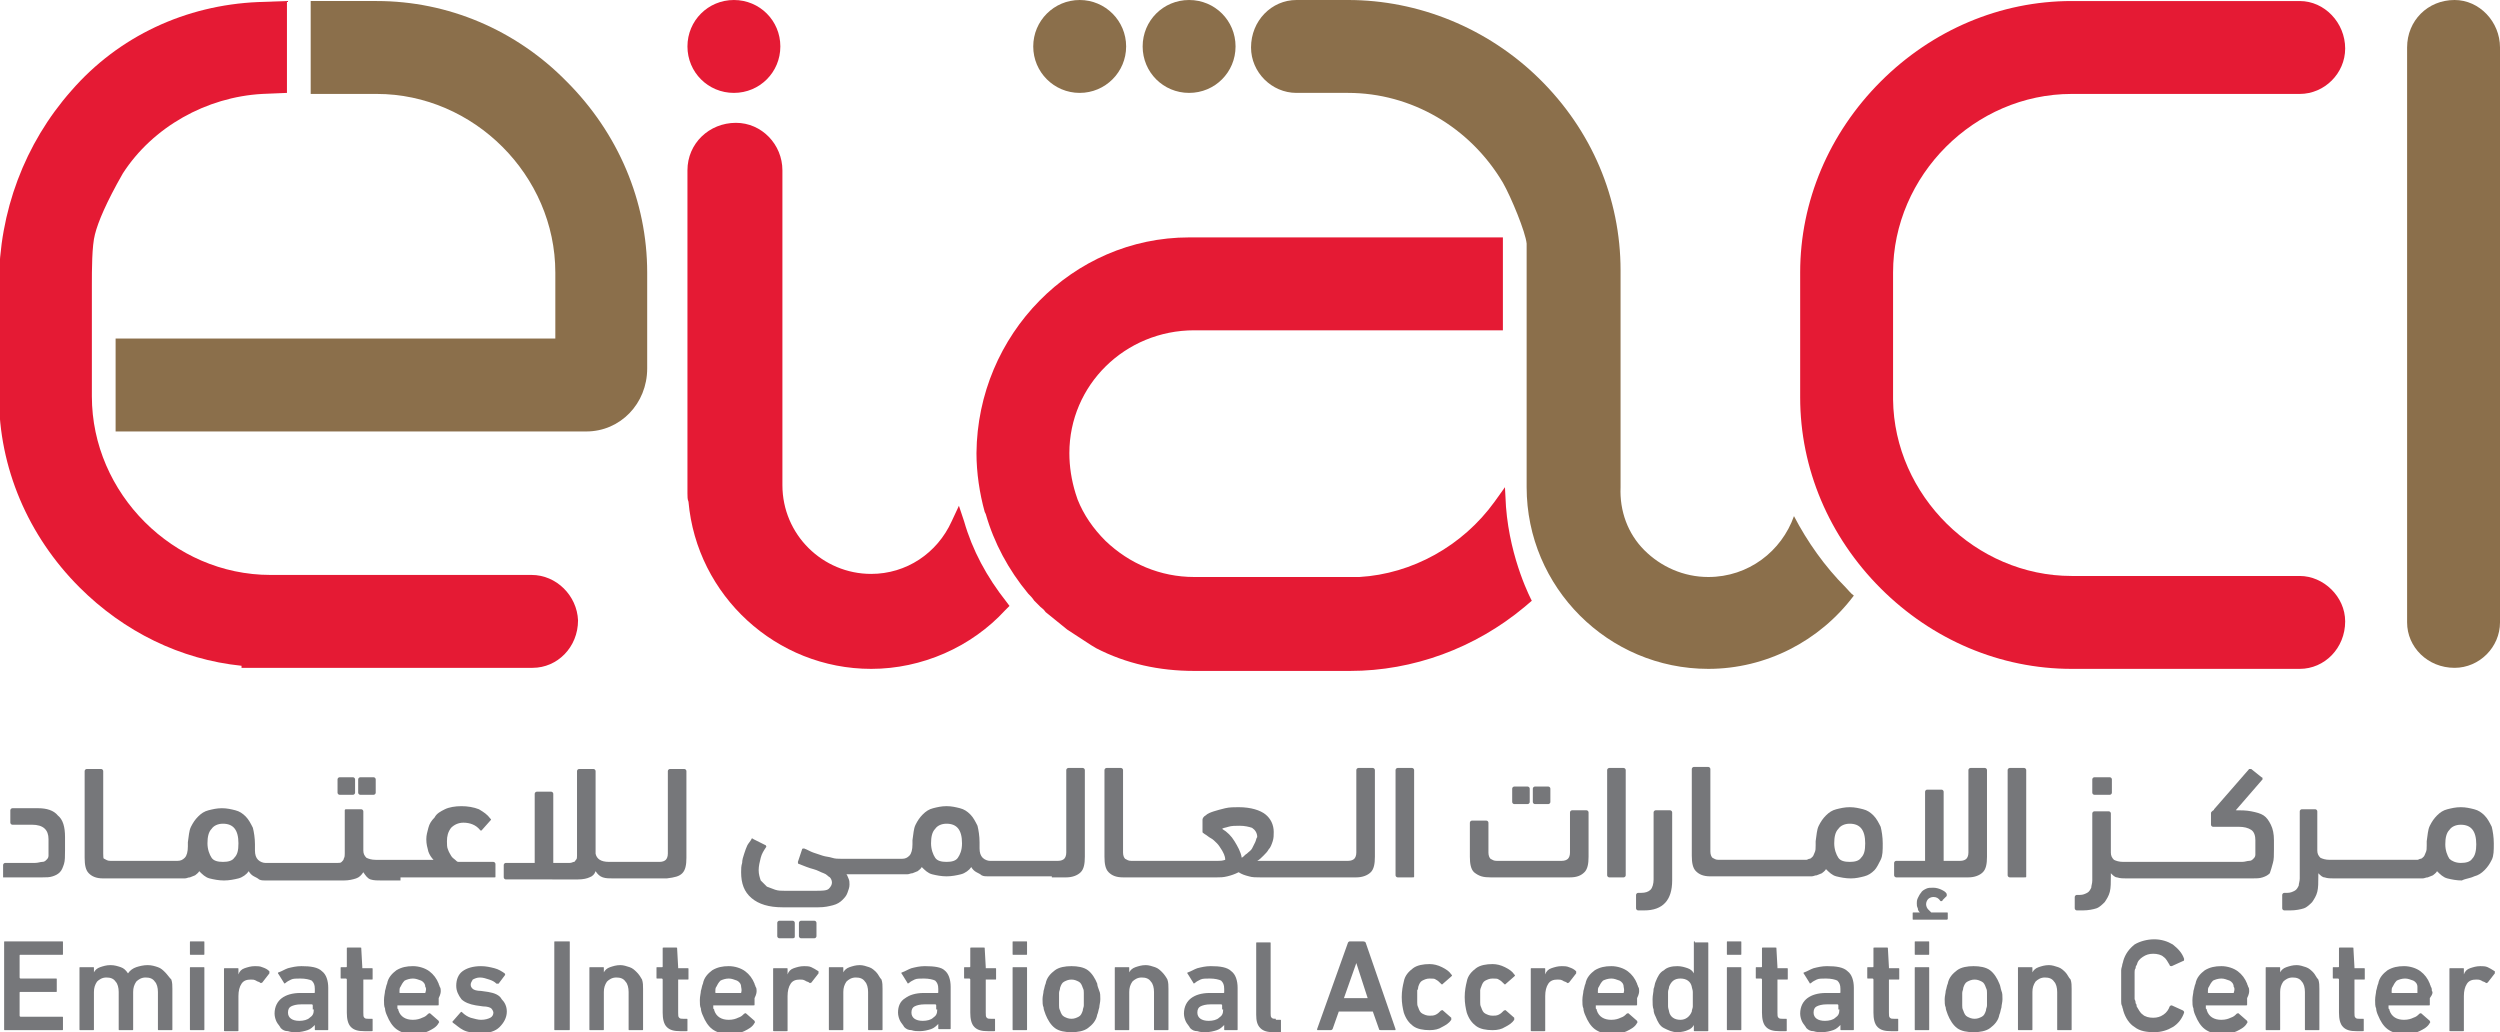 <svg xml:space="preserve" style="enable-background:new 0 0 242.2 100;" viewBox="0 0 242.2 100" y="0px" x="0px" xmlns:xlink="http://www.w3.org/1999/xlink" xmlns="http://www.w3.org/2000/svg" id="Layer_1" version="1.1">
<style type="text/css">
	.st0{fill:#8B6F4B;}
	.st1{fill:#E51A34;}
	.st2{fill:#76777A;}
</style>
<g>
	<g>
		<path d="M115.2,9c-2.5,0-4.5-2-4.5-4.5s2-4.5,4.5-4.5c2.5,0,4.5,2,4.5,4.5S117.7,9,115.2,9z" class="st0"></path>
		<circle r="4.5" cy="4.5" cx="104.6" class="st0"></circle>
		<path d="M237.8,0c-2.6,0-4.6,2-4.6,4.6v55.7c0,2.4,2,4.4,4.6,4.4c2.4,0,4.4-2,4.4-4.4V4.6C242.2,2.1,240.2,0,237.8,0z" class="st0"></path>
		<path d="M173.8,50c-1.2,3.4-4.4,5.9-8.3,5.9c-2.4,0-4.6-1-6.2-2.6c-1.6-1.6-2.4-3.8-2.3-6.1l0-21
			c0-7-2.8-13.6-7.9-18.6c-5-4.9-11.7-7.6-18.5-7.6h-5c-2.4,0-4.4,2-4.4,4.6c0,2.4,2,4.4,4.4,4.4h5c6.1,0,11.8,3.3,15,8.7
			c0.8,1.4,2.2,4.8,2.3,5.9l0,23.6c0,9.7,7.9,17.6,17.6,17.6c5.6,0,10.8-2.7,14.1-7.1c-0.3-0.2-0.5-0.5-0.8-0.8
			C176.8,54.9,175.1,52.5,173.8,50z" class="st0"></path>
		<path d="M36.5,0.1h-6.4v9h6.4c9.4,0,17.3,7.9,17.3,17.3v6.4H11.2v9h45.6c3.3,0,5.9-2.7,5.9-6.1v-9.3
			c0-6.9-2.8-13.5-7.8-18.5C50,2.9,43.4,0.1,36.5,0.1z" class="st0"></path>
	</g>
	<g>
		<path d="M71.1,9c2.5,0,4.5-2,4.5-4.5c0-2.5-2-4.5-4.5-4.5c-2.5,0-4.5,2-4.5,4.5C66.6,7,68.6,9,71.1,9z" class="st1"></path>
		<path d="M222.8,55.8h-22.1c-9.3,0-17.2-7.8-17.3-17.1l0-6.2l0-1c0,0,0,0,0,0l0-5.1c0-9.4,7.9-17.3,17.3-17.3h22.1
			c2.4,0,4.4-2,4.4-4.4c0-2.5-2-4.6-4.4-4.6h-22.1c-6.9,0-13.5,2.8-18.5,7.8c-5,5-7.8,11.6-7.8,18.5l0,4.4c0.2,0,0.4,0,0.6,0
			c-0.2,0-0.4,0-0.6,0l0,7.7c0,6.9,2.8,13.5,7.8,18.5c5,5,11.6,7.8,18.5,7.8h22.1c2.4,0,4.4-2,4.4-4.6
			C227.2,57.8,225.1,55.8,222.8,55.8z" class="st1"></path>
		<path d="M51.5,55.7H26.2c-9.4,0-17.3-7.9-17.3-17.3V27.6c0-1.4,0-3.8,0.3-4.9c0.3-1.2,1.1-3.1,2.7-5.9
			c2.9-4.5,8.1-7.4,13.5-7.7L27.8,9V0.1l-2.8,0.1c-7,0.3-13.5,3.3-18.1,8.6c-4.5,5.1-7,11.7-7,18.7v10.9c0,6.9,2.8,13.5,7.8,18.5
			c4.3,4.3,9.8,7,15.7,7.6v0.2h28.2c2.4,0,4.4-2,4.4-4.6C55.9,57.7,53.9,55.7,51.5,55.7z" class="st1"></path>
		<path d="M93.4,50.5L92.9,49l-0.7,1.5c-1.4,3.1-4.4,5.1-7.8,5.1c-4.7,0-8.6-3.8-8.6-8.6l0-30.5c0-2.5-2-4.6-4.5-4.6
			c-2.6,0-4.7,2-4.7,4.6v31.3c0,0.3,0,0.6,0.1,0.8c0.8,9.1,8.5,16.2,17.7,16.2c4.9,0,9.7-2.1,13-5.7l0.4-0.4l-0.3-0.4
			C95.6,55.9,94.2,53.3,93.4,50.5z" class="st1"></path>
		<path d="M145.8,47.2l-1,1.4c-3.1,4.3-8,7-13.1,7.3c-0.3,0-0.6,0-0.9,0h-15.1c-3.3,0-6.3-1.3-8.6-3.5
			c-1.2-1.2-2.1-2.5-2.7-4l-0.2-0.6c-0.4-1.3-0.6-2.6-0.6-3.9c0-6.6,5.4-11.9,12.1-11.9h29.9v-9h-30.4c-11.3,0-20.5,9.4-20.6,20.9
			c0,1.9,0.3,3.9,0.8,5.7l0.1,0.2c0.8,2.8,2.2,5.4,4.1,7.7c0.2,0.2,0.4,0.4,0.6,0.7c0.2,0.2,0.4,0.4,0.6,0.6
			c0.1,0.1,0.3,0.2,0.5,0.5l2.1,1.7l2.3,1.5l0.5,0.3c2.9,1.5,6.1,2.2,9.5,2.2h15.1c6.1,0,12.1-2.2,16.9-6.2l0.7-0.6
			c0,0-2.1-3.9-2.5-9.1L145.8,47.2z" class="st1"></path>
	</g>
	<g>
		<path d="M3.7,78.3H1.2c-0.1,0-0.2,0.1-0.2,0.2v1.2c0,0.1,0.1,0.2,0.2,0.2h1.9c1.1,0,1.6,0.5,1.6,1.4v1
			c0,0.2,0,0.4,0,0.6c0,0.2-0.1,0.3-0.2,0.4c-0.1,0.1-0.2,0.2-0.4,0.2c-0.2,0-0.4,0.1-0.7,0.1H0.5c-0.1,0-0.2,0.1-0.2,0.2v1.2
			C0.4,85,0.4,85,0.5,85h3.6c0.4,0,0.7,0,1-0.1c0.3-0.1,0.5-0.2,0.7-0.4c0.2-0.2,0.3-0.5,0.4-0.8c0.1-0.3,0.1-0.8,0.1-1.3v-1.3
			c0-1-0.2-1.7-0.7-2.1C5.2,78.5,4.5,78.3,3.7,78.3z" class="st2"></path>
		<path d="M36.2,77c0.1,0,0.2-0.1,0.2-0.2v-1.3c0-0.1-0.1-0.2-0.2-0.2h-1.3c-0.1,0-0.2,0.1-0.2,0.2v1.3
			c0,0.1,0.1,0.2,0.2,0.2H36.2z" class="st2"></path>
		<path d="M34.2,77c0.1,0,0.2-0.1,0.2-0.2v-1.3c0-0.1-0.1-0.2-0.2-0.2h-1.3c-0.1,0-0.2,0.1-0.2,0.2v1.3
			c0,0.1,0.1,0.2,0.2,0.2H34.2z" class="st2"></path>
		<path d="M38.8,85h1.9h7.2C48,85,48,85,48,84.9v-1.2c0-0.1-0.1-0.2-0.2-0.2h-3.4c-0.1,0-0.2-0.1-0.3-0.2
			c-0.1-0.1-0.3-0.2-0.4-0.4c-0.1-0.2-0.2-0.3-0.3-0.6c-0.1-0.2-0.1-0.5-0.1-0.8c0-0.5,0.1-0.9,0.4-1.3c0.3-0.3,0.7-0.5,1.2-0.5
			c0.6,0,1.2,0.2,1.6,0.7c0.1,0.1,0.1,0.1,0.2,0l0.8-0.9c0.1-0.1,0.1-0.1,0-0.2c-0.3-0.4-0.6-0.6-1.1-0.9c-0.5-0.2-1.1-0.3-1.7-0.3
			c-0.6,0-1.2,0.1-1.6,0.3c-0.4,0.2-0.8,0.4-1,0.8c-0.3,0.3-0.5,0.6-0.6,1c-0.1,0.4-0.2,0.7-0.2,1.1c0,0.5,0.1,0.8,0.2,1.2
			c0.1,0.3,0.3,0.6,0.5,0.8h-1.5h-1.9h-1.9c0,0,0,0,0,0c0,0,0,0,0,0h-0.3c-0.4,0-0.7-0.1-0.9-0.2c-0.2-0.2-0.3-0.4-0.3-0.7v-3.8
			c0-0.1-0.1-0.2-0.2-0.2h-1.3c-0.1,0-0.1,0-0.2,0c-0.1,0-0.1,0.1-0.1,0.1V82c0,0.3,0,0.5,0,0.7c0,0.2,0,0.3-0.1,0.5
			c0,0.1-0.1,0.2-0.2,0.3c-0.1,0.1-0.2,0.1-0.4,0.1h-1c0,0,0,0,0,0c0,0,0,0,0,0h-1.9h-1.9h0h-1.8h0h-0.4c-0.2,0-0.5-0.1-0.7-0.3
			c-0.2-0.2-0.3-0.5-0.3-0.9c0-0.1,0-0.2,0-0.3c0-0.1,0-0.2,0-0.3c0-0.6-0.1-1.2-0.2-1.6c-0.2-0.4-0.4-0.8-0.7-1.1
			c-0.3-0.3-0.6-0.5-1-0.6c-0.4-0.1-0.8-0.2-1.3-0.2c-0.5,0-0.9,0.1-1.3,0.2c-0.4,0.1-0.7,0.3-1,0.6c-0.3,0.3-0.5,0.6-0.7,1
			c-0.2,0.4-0.2,0.9-0.3,1.5c0,0.1,0,0.2,0,0.2c0,0.1,0,0.1,0,0.2c0,0.5-0.1,0.9-0.3,1.1c-0.2,0.2-0.4,0.3-0.7,0.3h-0.6H15h-1.9
			h-1.9c0,0,0,0,0,0c0,0,0,0,0,0h-0.5c-0.3,0-0.4-0.1-0.6-0.2C10,83.2,10,83,10,82.7v-8c0-0.1-0.1-0.2-0.2-0.2H8.4
			c-0.1,0-0.2,0.1-0.2,0.2v8.4c0,0.7,0.1,1.2,0.4,1.5c0.3,0.3,0.7,0.5,1.4,0.5h1.2c0,0,0,0,0,0c0,0,0,0,0,0h1.9H15h1.9h0.5
			c0.1,0,0.3,0,0.5,0c0.2,0,0.3-0.1,0.5-0.1c0.2-0.1,0.3-0.1,0.5-0.2c0.1-0.1,0.3-0.2,0.4-0.4c0.3,0.3,0.6,0.6,1,0.7
			c0.4,0.1,0.9,0.2,1.4,0.2c0.5,0,1-0.1,1.4-0.2c0.4-0.1,0.8-0.4,1-0.7c0.1,0.2,0.3,0.4,0.5,0.5c0.2,0.1,0.4,0.2,0.5,0.3
			c0.2,0.1,0.4,0.1,0.6,0.1c0.2,0,0.3,0,0.5,0c0,0,0,0,0,0h1.9h0h1.9h1.9c0,0,0,0,0,0c0,0,0,0,0,0h1.4c0.5,0,0.9-0.1,1.2-0.2
			c0.3-0.1,0.5-0.3,0.7-0.6c0.2,0.3,0.4,0.6,0.7,0.7c0.3,0.1,0.7,0.1,1.1,0.1c0,0,0,0,0,0c0,0,0,0,0,0H38.8z M22.7,83.1
			c-0.2,0.3-0.6,0.4-1.1,0.4c-0.5,0-0.9-0.1-1.1-0.4c-0.2-0.3-0.4-0.8-0.4-1.4c0-0.6,0.1-1.1,0.4-1.4c0.2-0.3,0.6-0.5,1.1-0.5
			c1,0,1.5,0.6,1.5,1.9C23.1,82.4,23,82.8,22.7,83.1z" class="st2"></path>
		<path d="M66.1,84.6c0.3-0.3,0.4-0.8,0.4-1.5v-8.4c0-0.1-0.1-0.2-0.2-0.2h-1.4c-0.1,0-0.2,0.1-0.2,0.2v8
			c0,0.3-0.1,0.5-0.2,0.6c-0.1,0.1-0.3,0.2-0.6,0.2h-0.8h-1.9h-1.9c0,0,0,0,0,0c0,0,0,0,0,0h-0.3c-0.8,0-1.2-0.3-1.3-0.8v-8
			c0-0.1-0.1-0.2-0.2-0.2h-1.4c-0.1,0-0.2,0.1-0.2,0.2v7.5c0,0.3,0,0.5,0,0.7c0,0.2,0,0.3-0.1,0.4c-0.1,0.1-0.1,0.2-0.2,0.2
			c-0.1,0-0.2,0.1-0.4,0.1h-1.6v-6.7c0-0.1-0.1-0.2-0.2-0.2h-1.4c-0.1,0-0.2,0.1-0.2,0.2v6.7h-2.8c-0.1,0-0.2,0.1-0.2,0.2v1.2
			c0,0.1,0.1,0.2,0.2,0.2H56c0.5,0,0.9-0.1,1.1-0.2c0.3-0.1,0.5-0.3,0.6-0.6c0.2,0.3,0.4,0.5,0.7,0.6c0.3,0.1,0.6,0.1,1,0.1
			c0,0,0,0,0,0c0,0,0,0,0,0h1.9h1.9h1.4C65.4,85,65.8,84.9,66.1,84.6z" class="st2"></path>
		<path d="M77,90.7v-1.3c0-0.1-0.1-0.2-0.2-0.2h-1.3c-0.1,0-0.2,0.1-0.2,0.2v1.3c0,0.1,0.1,0.2,0.2,0.2h1.3
			C77,90.9,77,90.8,77,90.7z" class="st2"></path>
		<path d="M79.1,90.7v-1.3c0-0.1-0.1-0.2-0.2-0.2h-1.3c-0.1,0-0.2,0.1-0.2,0.2v1.3c0,0.1,0.1,0.2,0.2,0.2h1.3
			C79,90.9,79.1,90.8,79.1,90.7z" class="st2"></path>
		<path d="M101.9,85h1.4c0.6,0,1.1-0.2,1.4-0.5c0.3-0.3,0.4-0.8,0.4-1.5v-8.4c0-0.1-0.1-0.2-0.2-0.2h-1.4
			c-0.1,0-0.2,0.1-0.2,0.2v8c0,0.3-0.1,0.5-0.2,0.6c-0.1,0.1-0.3,0.2-0.6,0.2h-0.8h0H100h-1.9h-1.8h0h-0.4c-0.2,0-0.5-0.1-0.7-0.3
			c-0.2-0.2-0.3-0.5-0.3-0.9c0-0.1,0-0.2,0-0.3c0-0.1,0-0.2,0-0.3c0-0.6-0.1-1.2-0.2-1.6c-0.2-0.4-0.4-0.8-0.7-1.1
			c-0.3-0.3-0.6-0.5-1-0.6c-0.4-0.1-0.8-0.2-1.3-0.2c-0.5,0-0.9,0.1-1.3,0.2c-0.4,0.1-0.7,0.3-1,0.6c-0.3,0.3-0.5,0.6-0.7,1
			c-0.2,0.4-0.2,0.9-0.3,1.5c0,0.1,0,0.2,0,0.2c0,0.1,0,0.1,0,0.2c0,0.5-0.1,0.9-0.3,1.1c-0.2,0.2-0.4,0.3-0.7,0.3h-0.6h0h-1.9h-1.9
			c0,0,0,0,0,0c0,0,0,0,0,0h-1.5c-0.3,0-0.6,0-0.9-0.1c-0.3-0.1-0.6-0.1-0.9-0.2c-0.3-0.1-0.6-0.2-0.9-0.3c-0.3-0.1-0.6-0.3-0.9-0.4
			c-0.1,0-0.2,0-0.2,0.1l-0.4,1.2c0,0.1,0,0.2,0.1,0.2c0.5,0.2,1,0.4,1.4,0.5c0.4,0.1,0.7,0.3,1,0.4c0.3,0.1,0.4,0.3,0.6,0.4
			c0.1,0.1,0.2,0.3,0.2,0.5c0,0.2-0.1,0.4-0.3,0.6c-0.2,0.2-0.7,0.2-1.3,0.2h-3c-0.3,0-0.6,0-0.9-0.1c-0.3-0.1-0.5-0.2-0.8-0.3
			c-0.2-0.2-0.4-0.4-0.6-0.6c-0.1-0.3-0.2-0.6-0.2-1c0-0.4,0.1-0.8,0.2-1.2c0.1-0.4,0.3-0.7,0.5-1c0.1-0.1,0-0.1,0-0.2l-1.2-0.6
			c-0.1-0.1-0.2-0.1-0.2,0c-0.1,0.2-0.3,0.4-0.4,0.6c-0.1,0.2-0.2,0.5-0.3,0.8c-0.1,0.3-0.2,0.6-0.2,0.9c-0.1,0.3-0.1,0.6-0.1,0.9
			c0,1.1,0.3,1.9,1,2.5c0.7,0.6,1.7,0.9,3,0.9h3.5c0.6,0,1-0.1,1.4-0.2c0.4-0.1,0.7-0.3,0.9-0.5c0.2-0.2,0.4-0.4,0.5-0.7
			c0.1-0.3,0.2-0.5,0.2-0.8c0-0.2,0-0.4-0.1-0.6c-0.1-0.2-0.1-0.3-0.2-0.4h1.1c0,0,0,0,0,0c0,0,0,0,0,0h1.9h1.9h0h0.5
			c0.1,0,0.3,0,0.5,0c0.2,0,0.3-0.1,0.5-0.1c0.2-0.1,0.3-0.1,0.5-0.2c0.1-0.1,0.3-0.2,0.4-0.4c0.3,0.3,0.6,0.6,1,0.7
			c0.4,0.1,0.9,0.2,1.4,0.2c0.5,0,1-0.1,1.4-0.2c0.4-0.1,0.8-0.4,1-0.7c0.1,0.2,0.3,0.4,0.5,0.5c0.2,0.1,0.4,0.2,0.5,0.3
			c0.2,0.1,0.4,0.1,0.6,0.1c0.2,0,0.3,0,0.5,0c0,0,0,0,0,0h1.9h1.9H101.9L101.9,85z M92.8,83.1c-0.2,0.3-0.6,0.4-1.1,0.4
			c-0.5,0-0.9-0.1-1.1-0.4c-0.2-0.3-0.4-0.8-0.4-1.4c0-0.6,0.1-1.1,0.4-1.4c0.2-0.3,0.6-0.5,1.1-0.5c1,0,1.5,0.6,1.5,1.9
			C93.2,82.4,93,82.8,92.8,83.1z" class="st2"></path>
		<path d="M130,85L130,85h1.4c0.6,0,1.1-0.2,1.4-0.5c0.3-0.3,0.4-0.8,0.4-1.5v-8.4c0-0.1-0.1-0.2-0.2-0.2h-1.4
			c-0.1,0-0.2,0.1-0.2,0.2v8c0,0.3-0.1,0.5-0.2,0.6c-0.1,0.1-0.3,0.2-0.6,0.2H130h0h-1.9h-1.9h-1.9h0h-1.9c-0.1,0-0.2,0-0.3,0
			s-0.2,0-0.3,0c0.2-0.1,0.4-0.3,0.6-0.5c0.2-0.2,0.4-0.4,0.5-0.6c0.2-0.2,0.3-0.5,0.4-0.8c0.1-0.3,0.1-0.6,0.1-0.9
			c0-0.7-0.3-1.3-0.8-1.7c-0.5-0.4-1.4-0.7-2.6-0.7c-0.4,0-0.9,0-1.3,0.1c-0.4,0.1-0.8,0.2-1.1,0.3c-0.3,0.1-0.6,0.2-0.8,0.4
			c-0.2,0.1-0.3,0.3-0.3,0.4v1c0,0.1,0,0.2,0,0.2c0,0.1,0.1,0.1,0.2,0.2c0.2,0.1,0.4,0.3,0.6,0.4c0.2,0.1,0.4,0.3,0.6,0.5
			c0.2,0.2,0.3,0.4,0.5,0.7c0.1,0.2,0.3,0.5,0.3,0.9c-0.3,0.1-0.5,0.1-0.7,0.1c-0.2,0-0.4,0-0.6,0h-1.8h-1.9H112h-1.9c0,0,0,0,0,0
			c0,0,0,0,0,0h-0.5c-0.3,0-0.4-0.1-0.6-0.2c-0.1-0.1-0.2-0.3-0.2-0.6v-8c0-0.1-0.1-0.2-0.2-0.2h-1.4c-0.1,0-0.2,0.1-0.2,0.2v8.4
			c0,0.7,0.1,1.2,0.4,1.5c0.3,0.3,0.7,0.5,1.4,0.5h1.2c0,0,0,0,0,0c0,0,0,0,0,0h1.9h1.9h1.9h2.2c0.3,0,0.6,0,1-0.1
			c0.4-0.1,0.7-0.2,1.1-0.4c0.3,0.2,0.6,0.3,1,0.4c0.3,0.1,0.7,0.1,1.1,0.1h2.3h0h1.9h1.9H130z M121.6,81.6
			c-0.1,0.2-0.2,0.4-0.3,0.6c-0.1,0.2-0.3,0.3-0.5,0.5c-0.2,0.1-0.3,0.3-0.5,0.4c-0.1-0.6-0.4-1.1-0.7-1.6c-0.3-0.5-0.7-0.9-1.2-1.2
			c0.1-0.1,0.3-0.1,0.6-0.2c0.3-0.1,0.7-0.1,1.1-0.1c0.5,0,0.9,0.1,1.2,0.2c0.3,0.2,0.5,0.5,0.5,0.9
			C121.7,81.2,121.7,81.4,121.6,81.6z" class="st2"></path>
		<path d="M137,84.9V74.6c0-0.1-0.1-0.2-0.2-0.2h-1.4c-0.1,0-0.2,0.1-0.2,0.2v10.2c0,0.1,0.1,0.2,0.2,0.2h1.4
			C137,85,137,85,137,84.9z" class="st2"></path>
		<path d="M150,77.9c0.1,0,0.2-0.1,0.2-0.2v-1.3c0-0.1-0.1-0.2-0.2-0.2h-1.3c-0.1,0-0.2,0.1-0.2,0.2v1.3
			c0,0.1,0.1,0.2,0.2,0.2H150z" class="st2"></path>
		<path d="M144.4,85h7.7c0.7,0,1.1-0.2,1.4-0.5c0.3-0.3,0.4-0.8,0.4-1.5v-4.3c0-0.1-0.1-0.2-0.2-0.2h-1.4
			c-0.1,0-0.2,0.1-0.2,0.2v3.9c0,0.3-0.1,0.5-0.2,0.6c-0.1,0.1-0.3,0.2-0.6,0.2H145c-0.3,0-0.4-0.1-0.6-0.2
			c-0.1-0.1-0.2-0.3-0.2-0.6v-2.9c0-0.1-0.1-0.2-0.2-0.2h-1.4c-0.1,0-0.2,0.1-0.2,0.2v3.3c0,0.7,0.1,1.2,0.4,1.5
			C143.3,84.9,143.7,85,144.4,85z" class="st2"></path>
		<path d="M148,77.9c0.1,0,0.2-0.1,0.2-0.2v-1.3c0-0.1-0.1-0.2-0.2-0.2h-1.3c-0.1,0-0.2,0.1-0.2,0.2v1.3
			c0,0.1,0.1,0.2,0.2,0.2H148z" class="st2"></path>
		<path d="M157.3,85c0.1,0,0.2-0.1,0.2-0.2V74.6c0-0.1-0.1-0.2-0.2-0.2h-1.4c-0.1,0-0.2,0.1-0.2,0.2v10.2
			c0,0.1,0.1,0.2,0.2,0.2H157.3z" class="st2"></path>
		<path d="M162,85.3v-6.6c0-0.1-0.1-0.2-0.2-0.2h-1.4c-0.1,0-0.2,0.1-0.2,0.2v6.5c0,0.4-0.1,0.8-0.3,1
			c-0.2,0.2-0.5,0.3-0.9,0.3h-0.3c-0.1,0-0.2,0.1-0.2,0.2V88c0,0.1,0.1,0.2,0.2,0.2h0.6C161.1,88.2,162,87.2,162,85.3z" class="st2"></path>
		<path d="M182.2,83.3c0.2-0.4,0.2-0.9,0.2-1.6c0-0.6-0.1-1.2-0.2-1.6c-0.2-0.4-0.4-0.8-0.7-1.1c-0.3-0.3-0.6-0.5-1-0.6
			c-0.4-0.1-0.8-0.2-1.3-0.2c-0.5,0-0.9,0.1-1.3,0.2c-0.4,0.1-0.7,0.3-1,0.6c-0.3,0.3-0.5,0.6-0.7,1c-0.2,0.4-0.2,0.9-0.3,1.5
			c0,0.1,0,0.2,0,0.2c0,0.1,0,0.1,0,0.2c0,0.3,0,0.5-0.1,0.7c-0.1,0.2-0.1,0.3-0.2,0.4c-0.1,0.1-0.2,0.2-0.3,0.2
			c-0.1,0-0.2,0.1-0.3,0.1h-0.6h-1.9h-1.9h-1.9h0H167c0,0,0,0,0,0c0,0,0,0,0,0h-0.5c-0.3,0-0.4-0.1-0.6-0.2
			c-0.1-0.1-0.2-0.3-0.2-0.6v-8c0-0.1-0.1-0.2-0.2-0.2h-1.4c-0.1,0-0.2,0.1-0.2,0.2v8.4c0,0.7,0.1,1.2,0.4,1.5
			c0.3,0.3,0.7,0.5,1.4,0.5h1.2c0,0,0,0,0,0c0,0,0,0,0,0h1.9h0h1.9h1.9h1.9h0.5c0.1,0,0.3,0,0.5,0c0.2,0,0.3-0.1,0.5-0.1
			c0.2-0.1,0.3-0.1,0.5-0.2c0.1-0.1,0.3-0.2,0.4-0.4c0.3,0.3,0.6,0.6,1,0.7c0.4,0.1,0.9,0.2,1.4,0.2c0.5,0,0.9-0.1,1.3-0.2
			c0.4-0.1,0.7-0.3,1-0.6C181.8,84.1,182,83.7,182.2,83.3z M180.3,83.1c-0.2,0.3-0.6,0.4-1.1,0.4c-0.5,0-0.9-0.1-1.1-0.4
			c-0.2-0.3-0.4-0.8-0.4-1.4c0-0.6,0.1-1.1,0.4-1.4c0.2-0.3,0.6-0.5,1.1-0.5c1,0,1.5,0.6,1.5,1.9C180.7,82.4,180.6,82.8,180.3,83.1z" class="st2"></path>
		<path d="M190.7,85c0.6,0,1.1-0.2,1.4-0.5c0.3-0.3,0.4-0.8,0.4-1.5v-8.4c0-0.1-0.1-0.2-0.2-0.2h-1.4
			c-0.1,0-0.2,0.1-0.2,0.2v8c0,0.3-0.1,0.5-0.2,0.6c-0.1,0.1-0.3,0.2-0.6,0.2h-1.6v-6.7c0-0.1-0.1-0.2-0.2-0.2h-1.4
			c-0.1,0-0.2,0.1-0.2,0.2v6.7h-2.8c-0.1,0-0.2,0.1-0.2,0.2v1.2c0,0.1,0.1,0.2,0.2,0.2H190.7z" class="st2"></path>
		<path d="M196.3,84.9V74.6c0-0.1-0.1-0.2-0.2-0.2h-1.4c-0.1,0-0.2,0.1-0.2,0.2v10.2c0,0.1,0.1,0.2,0.2,0.2h1.4
			C196.3,85,196.3,85,196.3,84.9z" class="st2"></path>
		<path d="M204.4,77c0.1,0,0.2-0.1,0.2-0.2v-1.3c0-0.1-0.1-0.2-0.2-0.2h-1.5c-0.1,0-0.2,0.1-0.2,0.2v1.3
			c0,0.1,0.1,0.2,0.2,0.2H204.4z" class="st2"></path>
		<path d="M220.2,83.6c0.1-0.3,0.1-0.8,0.1-1.3v-0.9c0-0.6-0.1-1.1-0.3-1.5c-0.2-0.4-0.4-0.7-0.7-0.9
			c-0.3-0.2-0.7-0.3-1.2-0.4c-0.5-0.1-1-0.1-1.5-0.1l2.6-3c0-0.1,0-0.2-0.1-0.2l-1-0.8c-0.1,0-0.1,0-0.2,0l-3.4,3.9
			c0,0.1-0.1,0.1-0.2,0.2c-0.1,0.1-0.1,0.1-0.1,0.2v1.1c0,0.1,0.1,0.2,0.2,0.2h2.5c0.5,0,0.9,0.1,1.2,0.3c0.3,0.2,0.4,0.6,0.4,1v0.8
			c0,0.2,0,0.4,0,0.6c0,0.2-0.1,0.3-0.2,0.4c-0.1,0.1-0.2,0.2-0.4,0.2c-0.2,0-0.4,0.1-0.7,0.1h-3.8h-1.9h0h-1.9h-1.9H206
			c0,0,0,0,0,0c0,0,0,0,0,0h-0.3c-0.4,0-0.7-0.1-0.9-0.2c-0.2-0.2-0.3-0.4-0.3-0.7v-3.8c0-0.1-0.1-0.2-0.2-0.2h-1.4
			c-0.1,0-0.2,0.1-0.2,0.2v5.5c0,0.4,0,0.7,0,1c0,0.3-0.1,0.5-0.1,0.7c-0.1,0.2-0.2,0.4-0.4,0.5c-0.2,0.1-0.4,0.2-0.7,0.2h-0.3
			c-0.1,0-0.2,0.1-0.2,0.2V88c0,0.1,0.1,0.2,0.2,0.2h0.6c0.5,0,1-0.1,1.3-0.2c0.3-0.1,0.6-0.4,0.8-0.6c0.2-0.3,0.4-0.6,0.5-1
			c0.1-0.4,0.1-0.9,0.1-1.5v-0.3c0.2,0.2,0.4,0.4,0.6,0.4c0.3,0.1,0.6,0.1,0.9,0.1c0,0,0,0,0,0c0,0,0,0,0,0h1.9h1.9h1.9h0h1.9h4.6
			c0.4,0,0.7,0,1-0.1c0.3-0.1,0.5-0.2,0.7-0.4C220,84.3,220.1,84,220.2,83.6z" class="st2"></path>
		<path d="M239.7,84.9c0.4-0.1,0.7-0.3,1-0.6c0.3-0.3,0.5-0.6,0.7-1c0.2-0.4,0.2-0.9,0.2-1.6c0-0.6-0.1-1.2-0.2-1.6
			c-0.2-0.4-0.4-0.8-0.7-1.1c-0.3-0.3-0.6-0.5-1-0.6c-0.4-0.1-0.8-0.2-1.3-0.2c-0.5,0-0.9,0.1-1.3,0.2c-0.4,0.1-0.7,0.3-1,0.6
			c-0.3,0.3-0.5,0.6-0.7,1c-0.2,0.4-0.2,0.9-0.3,1.5c0,0.1,0,0.2,0,0.2c0,0.1,0,0.1,0,0.2c0,0.3,0,0.5-0.1,0.7
			c-0.1,0.2-0.1,0.3-0.2,0.4c-0.1,0.1-0.2,0.2-0.3,0.2c-0.1,0-0.2,0.1-0.3,0.1h-0.6h0h-1.9h-1.9h-1.9h-1.9c0,0,0,0,0,0c0,0,0,0,0,0
			h-0.3c-0.4,0-0.7-0.1-0.9-0.2c-0.2-0.2-0.3-0.4-0.3-0.7v-3.8c0-0.1-0.1-0.2-0.2-0.2H223c-0.1,0-0.2,0.1-0.2,0.2v5.5
			c0,0.4,0,0.7,0,1c0,0.3-0.1,0.5-0.1,0.7c-0.1,0.2-0.2,0.4-0.4,0.5c-0.2,0.1-0.4,0.2-0.7,0.2h-0.3c-0.1,0-0.2,0.1-0.2,0.2V88
			c0,0.1,0.1,0.2,0.2,0.2h0.6c0.5,0,1-0.1,1.3-0.2c0.3-0.1,0.6-0.4,0.8-0.6c0.2-0.3,0.4-0.6,0.5-1c0.1-0.4,0.1-0.9,0.1-1.5v-0.3
			c0.2,0.2,0.4,0.4,0.6,0.4c0.3,0.1,0.6,0.1,0.9,0.1c0,0,0,0,0,0c0,0,0,0,0,0h1.9h1.9h1.9h1.9h0h0.5c0.1,0,0.3,0,0.5,0
			c0.2,0,0.3-0.1,0.5-0.1c0.2-0.1,0.3-0.1,0.5-0.2c0.1-0.1,0.3-0.2,0.4-0.4c0.3,0.3,0.6,0.6,1,0.7c0.4,0.1,0.9,0.2,1.4,0.2
			C238.9,85.1,239.3,85.1,239.7,84.9z M237.3,83.2c-0.2-0.3-0.4-0.8-0.4-1.4c0-0.6,0.1-1.1,0.4-1.4c0.2-0.3,0.6-0.5,1.1-0.5
			c1,0,1.5,0.6,1.5,1.9c0,0.6-0.1,1.1-0.4,1.4c-0.2,0.3-0.6,0.4-1.1,0.4C237.9,83.6,237.5,83.4,237.3,83.2z" class="st2"></path>
		<path d="M0.5,91.2c-0.1,0-0.1,0-0.1,0.1v8.4c0,0.1,0,0.1,0.1,0.1H6c0.1,0,0.1,0,0.1-0.1v-1.1c0-0.1,0-0.1-0.1-0.1H2
			c-0.1,0-0.1-0.1-0.1-0.1v-2.2c0-0.1,0-0.1,0.1-0.1h3.4c0.1,0,0.1,0,0.1-0.1v-1.1c0-0.1,0-0.1-0.1-0.1H2c-0.1,0-0.1-0.1-0.1-0.1
			v-2.1c0-0.1,0-0.1,0.1-0.1h4c0.1,0,0.1,0,0.1-0.1v-1.1c0-0.1,0-0.1-0.1-0.1H0.5z" class="st2"></path>
		<path d="M16,94.2c-0.2-0.2-0.4-0.4-0.7-0.5c-0.3-0.1-0.6-0.2-1-0.2c-0.4,0-0.8,0.1-1.1,0.2c-0.3,0.1-0.6,0.3-0.8,0.6
			h0c-0.2-0.3-0.4-0.5-0.7-0.6c-0.3-0.1-0.6-0.2-1-0.2c-0.4,0-0.7,0.1-1,0.2c-0.3,0.1-0.5,0.3-0.6,0.5h0v-0.4c0-0.1,0-0.1-0.1-0.1
			H7.8c-0.1,0-0.1,0-0.1,0.1v5.9c0,0.1,0,0.1,0.1,0.1h1.2c0.1,0,0.1,0,0.1-0.1v-3.6c0-0.4,0.1-0.7,0.3-1c0.2-0.2,0.5-0.4,0.9-0.4
			c0.4,0,0.7,0.1,0.9,0.4c0.2,0.2,0.3,0.6,0.3,1v3.6c0,0.1,0,0.1,0.1,0.1h1.2c0.1,0,0.1,0,0.1-0.1v-3.6c0-0.4,0.1-0.7,0.3-1
			c0.2-0.2,0.5-0.4,0.9-0.4c0.4,0,0.7,0.1,0.9,0.4c0.2,0.2,0.3,0.6,0.3,1v3.6c0,0.1,0,0.1,0.1,0.1h1.2c0.1,0,0.1,0,0.1-0.1v-3.9
			c0-0.3,0-0.6-0.1-0.9C16.4,94.7,16.2,94.4,16,94.2z" class="st2"></path>
		<path d="M18.5,91.2c-0.1,0-0.1,0-0.1,0.1v1.1c0,0.1,0,0.1,0.1,0.1h1.2c0.1,0,0.1,0,0.1-0.1v-1.1c0-0.1,0-0.1-0.1-0.1
			H18.5z" class="st2"></path>
		<path d="M18.5,93.7c-0.1,0-0.1,0-0.1,0.1v5.9c0,0.1,0,0.1,0.1,0.1h1.2c0.1,0,0.1,0,0.1-0.1v-5.9c0-0.1,0-0.1-0.1-0.1
			H18.5z" class="st2"></path>
		<path d="M25.4,93.7c-0.2-0.1-0.5-0.1-0.7-0.1c-0.4,0-0.7,0.1-1,0.2c-0.3,0.1-0.5,0.3-0.6,0.6h0v-0.5
			c0-0.1,0-0.1-0.1-0.1h-1.2c-0.1,0-0.1,0-0.1,0.1v5.9c0,0.1,0,0.1,0.1,0.1H23c0.1,0,0.1,0,0.1-0.1v-3.3c0-0.5,0.1-0.9,0.3-1.2
			c0.2-0.3,0.5-0.4,0.9-0.4c0.2,0,0.3,0,0.5,0.1c0.1,0.1,0.3,0.1,0.4,0.2c0.1,0.1,0.1,0,0.2,0l0.7-0.9c0-0.1,0-0.1,0-0.2
			C25.9,93.9,25.7,93.8,25.4,93.7z" class="st2"></path>
		<path d="M29.2,93.6c-0.5,0-0.9,0.1-1.3,0.2c-0.3,0.1-0.6,0.3-0.9,0.4c-0.1,0-0.1,0.1,0,0.2l0.5,0.8
			c0,0.1,0.1,0.1,0.2,0c0.1-0.1,0.3-0.2,0.5-0.3c0.2-0.1,0.5-0.1,0.9-0.1c0.5,0,0.9,0.1,1.1,0.2c0.2,0.2,0.3,0.4,0.3,0.8v0.3
			c0,0.1,0,0.1-0.1,0.1h-1.3c-0.8,0-1.4,0.2-1.8,0.5c-0.4,0.3-0.7,0.8-0.7,1.5c0,0.3,0.1,0.6,0.2,0.8c0.1,0.2,0.3,0.4,0.4,0.6
			c0.2,0.2,0.4,0.3,0.7,0.3c0.3,0.1,0.5,0.1,0.8,0.1c0.4,0,0.8-0.1,1.1-0.2c0.3-0.1,0.5-0.3,0.7-0.5h0v0.4c0,0.1,0,0.1,0.1,0.1h1.1
			c0.1,0,0.1,0,0.1-0.1v-4c0-0.7-0.2-1.3-0.6-1.6C30.8,93.7,30.1,93.6,29.2,93.6z M30.4,97.8c0,0.4-0.1,0.6-0.4,0.8
			c-0.2,0.2-0.6,0.3-1,0.3c-0.7,0-1.1-0.3-1.1-0.8c0-0.3,0.1-0.5,0.3-0.6c0.2-0.1,0.5-0.2,1-0.2h1c0.1,0,0.1,0.1,0.1,0.1V97.8z" class="st2"></path>
		<path d="M35.1,93.7C35.1,93.7,35.1,93.7,35.1,93.7l-0.1-1.8c0-0.1,0-0.1-0.1-0.1h-1.2c-0.1,0-0.1,0-0.1,0.1v1.7
			c0,0.1,0,0.1-0.1,0.1h-0.4c-0.1,0-0.1,0-0.1,0.1v0.9c0,0.1,0,0.1,0.1,0.1h0.4c0.1,0,0.1,0.1,0.1,0.1v3.2c0,0.6,0.1,1.1,0.4,1.4
			c0.3,0.3,0.7,0.4,1.3,0.4H36c0.1,0,0.1,0,0.1-0.1v-1c0-0.1,0-0.1-0.1-0.1h-0.3c-0.2,0-0.3,0-0.4-0.1c-0.1-0.1-0.1-0.2-0.1-0.5
			v-3.2c0,0,0,0,0.1,0H36c0.1,0,0.1,0,0.1-0.1v-0.9c0-0.1,0-0.1-0.1-0.1H35.1z" class="st2"></path>
		<path d="M42.7,96c0-0.1,0-0.3-0.1-0.4c0-0.1-0.1-0.2-0.1-0.3c-0.2-0.5-0.5-0.9-0.9-1.2c-0.4-0.3-1-0.5-1.6-0.5
			c-0.6,0-1.1,0.1-1.6,0.4c-0.4,0.3-0.8,0.7-0.9,1.3c-0.1,0.2-0.1,0.4-0.2,0.7c0,0.2-0.1,0.5-0.1,0.9c0,0.3,0,0.6,0.1,0.8
			c0,0.2,0.1,0.5,0.2,0.7c0.2,0.5,0.5,1,0.9,1.3c0.4,0.3,1,0.5,1.6,0.5c0.6,0,1.1-0.1,1.5-0.3c0.4-0.2,0.8-0.4,1-0.8
			c0.1-0.1,0-0.1,0-0.2l-0.8-0.7c-0.1-0.1-0.1,0-0.2,0c-0.2,0.2-0.3,0.3-0.6,0.4c-0.2,0.1-0.5,0.2-0.9,0.2c-0.7,0-1.2-0.3-1.4-0.9
			c0-0.1,0-0.1-0.1-0.2c0-0.1,0-0.2,0-0.3c0,0,0,0,0.1,0h3.8c0.1,0,0.1,0,0.1-0.1c0-0.2,0-0.5,0-0.6C42.7,96.3,42.7,96.1,42.7,96z
			 M41.2,96.2h-2.4c-0.1,0-0.1,0-0.1-0.1c0-0.2,0-0.4,0.1-0.5c0.1-0.2,0.2-0.4,0.4-0.6c0.2-0.1,0.5-0.2,0.8-0.2
			c0.3,0,0.5,0.1,0.8,0.2c0.2,0.1,0.4,0.3,0.4,0.6C41.3,95.7,41.3,95.9,41.2,96.2C41.3,96.2,41.3,96.2,41.2,96.2z" class="st2"></path>
		<path d="M47.3,96.1l-0.7-0.1c-0.4,0-0.7-0.1-0.8-0.2c-0.1-0.1-0.2-0.2-0.2-0.4c0-0.2,0.1-0.3,0.2-0.5
			c0.2-0.1,0.4-0.2,0.7-0.2c0.3,0,0.6,0.1,0.9,0.2c0.3,0.1,0.5,0.2,0.7,0.4c0.1,0,0.1,0,0.2,0l0.6-0.8c0.1-0.1,0-0.1,0-0.2
			c-0.3-0.2-0.6-0.4-1-0.5c-0.4-0.1-0.8-0.2-1.3-0.2c-0.8,0-1.4,0.2-1.8,0.5c-0.4,0.3-0.6,0.8-0.6,1.4c0,0.5,0.2,0.9,0.5,1.3
			c0.3,0.3,0.8,0.5,1.4,0.6l0.7,0.1c0.4,0,0.7,0.1,0.8,0.2c0.1,0.1,0.2,0.3,0.2,0.4c0,0.2-0.1,0.4-0.3,0.5c-0.2,0.1-0.5,0.2-0.9,0.2
			c-0.3,0-0.6-0.1-1-0.2c-0.3-0.1-0.6-0.3-0.8-0.5c-0.1-0.1-0.1-0.1-0.2,0l-0.7,0.8c-0.1,0.1-0.1,0.1,0,0.2c0.3,0.2,0.6,0.5,1,0.7
			c0.4,0.2,1,0.3,1.6,0.3c0.9,0,1.5-0.2,1.9-0.6c0.4-0.4,0.7-0.9,0.7-1.5c0-0.5-0.2-0.9-0.5-1.2C48.4,96.4,47.9,96.2,47.3,96.1z" class="st2"></path>
		<path d="M53.8,91.2c-0.1,0-0.1,0-0.1,0.1v8.4c0,0.1,0,0.1,0.1,0.1h1.3c0.1,0,0.1,0,0.1-0.1v-8.4c0-0.1,0-0.1-0.1-0.1
			H53.8z" class="st2"></path>
		<path d="M61.7,94.2c-0.2-0.2-0.4-0.4-0.7-0.5c-0.3-0.1-0.6-0.2-0.9-0.2c-0.4,0-0.7,0.1-1,0.2
			c-0.3,0.1-0.5,0.3-0.6,0.5h0v-0.4c0-0.1,0-0.1-0.1-0.1h-1.2c-0.1,0-0.1,0-0.1,0.1v5.9c0,0.1,0,0.1,0.1,0.1h1.2
			c0.1,0,0.1,0,0.1-0.1v-3.6c0-0.4,0.1-0.7,0.3-1c0.2-0.2,0.5-0.4,0.9-0.4c0.4,0,0.7,0.1,0.9,0.4c0.2,0.2,0.3,0.6,0.3,1v3.6
			c0,0.1,0,0.1,0.1,0.1h1.2c0.1,0,0.1,0,0.1-0.1v-3.9c0-0.3,0-0.6-0.1-0.9C62.1,94.7,61.9,94.4,61.7,94.2z" class="st2"></path>
		<path d="M65.7,93.7C65.6,93.7,65.6,93.7,65.7,93.7l-0.1-1.8c0-0.1,0-0.1-0.1-0.1h-1.2c-0.1,0-0.1,0-0.1,0.1v1.7
			c0,0.1,0,0.1-0.1,0.1h-0.4c-0.1,0-0.1,0-0.1,0.1v0.9c0,0.1,0,0.1,0.1,0.1h0.4c0.1,0,0.1,0.1,0.1,0.1v3.2c0,0.6,0.1,1.1,0.4,1.4
			c0.3,0.3,0.7,0.4,1.3,0.4h0.6c0.1,0,0.1,0,0.1-0.1v-1c0-0.1,0-0.1-0.1-0.1h-0.3c-0.2,0-0.3,0-0.4-0.1c-0.1-0.1-0.1-0.2-0.1-0.5
			v-3.2c0,0,0,0,0.1,0h0.8c0.1,0,0.1,0,0.1-0.1v-0.9c0-0.1,0-0.1-0.1-0.1H65.7z" class="st2"></path>
		<path d="M73.3,96c0-0.1,0-0.3-0.1-0.4c0-0.1-0.1-0.2-0.1-0.3c-0.2-0.5-0.5-0.9-0.9-1.2c-0.4-0.3-1-0.5-1.6-0.5
			c-0.6,0-1.1,0.1-1.6,0.4c-0.4,0.3-0.8,0.7-0.9,1.3c-0.1,0.2-0.1,0.4-0.2,0.7c0,0.2-0.1,0.5-0.1,0.9c0,0.3,0,0.6,0.1,0.8
			c0,0.2,0.1,0.5,0.2,0.7c0.2,0.5,0.5,1,0.9,1.3c0.4,0.3,1,0.5,1.6,0.5c0.6,0,1.1-0.1,1.5-0.3c0.4-0.2,0.8-0.4,1-0.8
			c0.1-0.1,0-0.1,0-0.2l-0.8-0.7c-0.1-0.1-0.1,0-0.2,0c-0.2,0.2-0.3,0.3-0.6,0.4c-0.2,0.1-0.5,0.2-0.9,0.2c-0.7,0-1.2-0.3-1.4-0.9
			c0-0.1,0-0.1-0.1-0.2c0-0.1,0-0.2,0-0.3c0,0,0,0,0.1,0h3.8c0.1,0,0.1,0,0.1-0.1c0-0.2,0-0.5,0-0.6C73.3,96.3,73.3,96.1,73.3,96z
			 M71.8,96.2h-2.4c-0.1,0-0.1,0-0.1-0.1c0-0.2,0-0.4,0.1-0.5c0.1-0.2,0.2-0.4,0.4-0.6c0.2-0.1,0.5-0.2,0.8-0.2
			c0.3,0,0.5,0.1,0.8,0.2c0.2,0.1,0.4,0.3,0.4,0.6C71.8,95.7,71.9,95.9,71.8,96.2C71.9,96.2,71.8,96.2,71.8,96.2z" class="st2"></path>
		<path d="M78.6,93.7c-0.2-0.1-0.5-0.1-0.7-0.1c-0.4,0-0.7,0.1-1,0.2c-0.3,0.1-0.5,0.3-0.6,0.6h0v-0.5
			c0-0.1,0-0.1-0.1-0.1H75c-0.1,0-0.1,0-0.1,0.1v5.9c0,0.1,0,0.1,0.1,0.1h1.2c0.1,0,0.1,0,0.1-0.1v-3.3c0-0.5,0.1-0.9,0.3-1.2
			c0.2-0.3,0.5-0.4,0.9-0.4c0.2,0,0.3,0,0.5,0.1c0.1,0.1,0.3,0.1,0.4,0.2c0.1,0.1,0.1,0,0.2,0l0.7-0.9c0-0.1,0-0.1,0-0.2
			C79,93.9,78.8,93.8,78.6,93.7z" class="st2"></path>
		<path d="M84.9,94.2c-0.2-0.2-0.4-0.4-0.7-0.5c-0.3-0.1-0.6-0.2-0.9-0.2c-0.4,0-0.7,0.1-1,0.2
			c-0.3,0.1-0.5,0.3-0.6,0.5h0v-0.4c0-0.1,0-0.1-0.1-0.1h-1.2c-0.1,0-0.1,0-0.1,0.1v5.9c0,0.1,0,0.1,0.1,0.1h1.2
			c0.1,0,0.1,0,0.1-0.1v-3.6c0-0.4,0.1-0.7,0.3-1c0.2-0.2,0.5-0.4,0.9-0.4c0.4,0,0.7,0.1,0.9,0.4c0.2,0.2,0.3,0.6,0.3,1v3.6
			c0,0.1,0,0.1,0.1,0.1h1.2c0.1,0,0.1,0,0.1-0.1v-3.9c0-0.3,0-0.6-0.1-0.9C85.2,94.7,85.1,94.4,84.9,94.2z" class="st2"></path>
		<path d="M89.6,93.6c-0.5,0-0.9,0.1-1.3,0.2c-0.3,0.1-0.6,0.3-0.9,0.4c-0.1,0-0.1,0.1,0,0.2l0.5,0.8
			c0,0.1,0.1,0.1,0.2,0c0.1-0.1,0.3-0.2,0.5-0.3c0.2-0.1,0.5-0.1,0.9-0.1c0.5,0,0.9,0.1,1.1,0.2c0.2,0.2,0.3,0.4,0.3,0.8v0.3
			c0,0.1,0,0.1-0.1,0.1h-1.3c-0.8,0-1.4,0.2-1.8,0.5C87.2,97,87,97.5,87,98.1c0,0.3,0.1,0.6,0.2,0.8c0.1,0.2,0.3,0.4,0.4,0.6
			c0.2,0.2,0.4,0.3,0.7,0.3c0.3,0.1,0.5,0.1,0.8,0.1c0.4,0,0.8-0.1,1.1-0.2c0.3-0.1,0.5-0.3,0.7-0.5h0v0.4c0,0.1,0,0.1,0.1,0.1H92
			c0.1,0,0.1,0,0.1-0.1v-4c0-0.7-0.2-1.3-0.6-1.6C91.2,93.7,90.5,93.6,89.6,93.6z M90.8,97.8c0,0.4-0.1,0.6-0.4,0.8
			c-0.2,0.2-0.6,0.3-1,0.3c-0.7,0-1.1-0.3-1.1-0.8c0-0.3,0.1-0.5,0.3-0.6c0.2-0.1,0.5-0.2,1-0.2h1c0.1,0,0.1,0.1,0.1,0.1V97.8z" class="st2"></path>
		<path d="M95.5,93.7C95.5,93.7,95.5,93.7,95.5,93.7l-0.1-1.8c0-0.1,0-0.1-0.1-0.1h-1.2c-0.1,0-0.1,0-0.1,0.1v1.7
			c0,0.1,0,0.1-0.1,0.1h-0.4c-0.1,0-0.1,0-0.1,0.1v0.9c0,0.1,0,0.1,0.1,0.1h0.4c0.1,0,0.1,0.1,0.1,0.1v3.2c0,0.6,0.1,1.1,0.4,1.4
			c0.3,0.3,0.7,0.4,1.3,0.4h0.6c0.1,0,0.1,0,0.1-0.1v-1c0-0.1,0-0.1-0.1-0.1H96c-0.2,0-0.3,0-0.4-0.1c-0.1-0.1-0.1-0.2-0.1-0.5v-3.2
			c0,0,0,0,0.1,0h0.8c0.1,0,0.1,0,0.1-0.1v-0.9c0-0.1,0-0.1-0.1-0.1H95.5z" class="st2"></path>
		<path d="M98.2,91.2c-0.1,0-0.1,0-0.1,0.1v1.1c0,0.1,0,0.1,0.1,0.1h1.2c0.1,0,0.1,0,0.1-0.1v-1.1c0-0.1,0-0.1-0.1-0.1
			H98.2z" class="st2"></path>
		<path d="M98.2,93.7c-0.1,0-0.1,0-0.1,0.1v5.9c0,0.1,0,0.1,0.1,0.1h1.2c0.1,0,0.1,0,0.1-0.1v-5.9c0-0.1,0-0.1-0.1-0.1
			H98.2z" class="st2"></path>
		<path d="M106.3,95.3c-0.2-0.5-0.5-1-0.9-1.3c-0.4-0.3-1-0.4-1.6-0.4c-0.6,0-1.2,0.1-1.6,0.4c-0.4,0.3-0.8,0.7-0.9,1.3
			c-0.1,0.2-0.1,0.4-0.2,0.7c0,0.2-0.1,0.5-0.1,0.8c0,0.3,0,0.6,0.1,0.8c0,0.2,0.1,0.4,0.2,0.7c0.2,0.5,0.5,1,0.9,1.3
			c0.4,0.3,1,0.4,1.6,0.4c0.6,0,1.2-0.1,1.6-0.4c0.4-0.3,0.8-0.7,0.9-1.3c0.1-0.2,0.1-0.4,0.2-0.7c0-0.2,0.1-0.5,0.1-0.8
			c0-0.3,0-0.6-0.1-0.8C106.4,95.7,106.3,95.5,106.3,95.3z M105,97.4c0,0.2-0.1,0.3-0.1,0.5c-0.1,0.3-0.2,0.5-0.4,0.6
			c-0.2,0.1-0.4,0.2-0.7,0.2c-0.3,0-0.5-0.1-0.7-0.2c-0.2-0.1-0.3-0.3-0.4-0.6c-0.1-0.2-0.1-0.3-0.1-0.5c0-0.2,0-0.4,0-0.6
			c0-0.3,0-0.5,0-0.6c0-0.2,0.1-0.3,0.1-0.5c0.1-0.3,0.2-0.5,0.4-0.6c0.2-0.1,0.4-0.2,0.7-0.2c0.3,0,0.5,0.1,0.7,0.2
			c0.2,0.1,0.3,0.3,0.4,0.6c0.1,0.2,0.1,0.3,0.1,0.5c0,0.2,0,0.4,0,0.6C105,97,105,97.3,105,97.4z" class="st2"></path>
		<path d="M112.6,94.2c-0.2-0.2-0.4-0.4-0.7-0.5c-0.3-0.1-0.6-0.2-0.9-0.2c-0.4,0-0.7,0.1-1,0.2
			c-0.3,0.1-0.5,0.3-0.6,0.5h0v-0.4c0-0.1,0-0.1-0.1-0.1h-1.2c-0.1,0-0.1,0-0.1,0.1v5.9c0,0.1,0,0.1,0.1,0.1h1.2
			c0.1,0,0.1,0,0.1-0.1v-3.6c0-0.4,0.1-0.7,0.3-1c0.2-0.2,0.5-0.4,0.9-0.4c0.4,0,0.7,0.1,0.9,0.4c0.2,0.2,0.3,0.6,0.3,1v3.6
			c0,0.1,0,0.1,0.1,0.1h1.2c0.1,0,0.1,0,0.1-0.1v-3.9c0-0.3,0-0.6-0.1-0.9C113,94.7,112.8,94.4,112.6,94.2z" class="st2"></path>
		<path d="M117.3,93.6c-0.5,0-0.9,0.1-1.3,0.2c-0.3,0.1-0.6,0.3-0.9,0.4c-0.1,0-0.1,0.1,0,0.2l0.5,0.8
			c0,0.1,0.1,0.1,0.2,0c0.1-0.1,0.3-0.2,0.5-0.3c0.2-0.1,0.5-0.1,0.9-0.1c0.5,0,0.9,0.1,1.1,0.2c0.2,0.2,0.3,0.4,0.3,0.8v0.3
			c0,0.1,0,0.1-0.1,0.1h-1.3c-0.8,0-1.4,0.2-1.8,0.5c-0.4,0.3-0.7,0.8-0.7,1.5c0,0.3,0.1,0.6,0.2,0.8c0.1,0.2,0.3,0.4,0.4,0.6
			c0.2,0.2,0.4,0.3,0.7,0.3c0.3,0.1,0.5,0.1,0.8,0.1c0.4,0,0.8-0.1,1.1-0.2c0.3-0.1,0.5-0.3,0.7-0.5h0v0.4c0,0.1,0,0.1,0.1,0.1h1.1
			c0.1,0,0.1,0,0.1-0.1v-4c0-0.7-0.2-1.3-0.6-1.6C118.9,93.7,118.2,93.6,117.3,93.6z M118.5,97.8c0,0.4-0.1,0.6-0.4,0.8
			c-0.2,0.2-0.6,0.3-1,0.3c-0.7,0-1.1-0.3-1.1-0.8c0-0.3,0.1-0.5,0.3-0.6c0.2-0.1,0.5-0.2,1-0.2h1c0.1,0,0.1,0.1,0.1,0.1V97.8z" class="st2"></path>
		<path d="M123.6,98.7c-0.2,0-0.3,0-0.4-0.1c-0.1-0.1-0.1-0.2-0.1-0.4v-6.8c0-0.1,0-0.1-0.1-0.1h-1.2
			c-0.1,0-0.1,0-0.1,0.1v6.9c0,0.6,0.1,1,0.4,1.3c0.3,0.3,0.7,0.4,1.3,0.4h0.6c0.1,0,0.1,0,0.1-0.1v-1c0-0.1,0-0.1-0.1-0.1H123.6z" class="st2"></path>
		<path d="M132,91.2h-1.2c-0.1,0-0.1,0-0.2,0.1l-3,8.4c0,0.1,0,0.1,0.1,0.1h1.2c0.1,0,0.1,0,0.2-0.1l0.6-1.7h3.3
			l0.6,1.7c0,0.1,0.1,0.1,0.2,0.1h1.3c0.1,0,0.1,0,0.1-0.1l-2.9-8.4C132.2,91.2,132.1,91.2,132,91.2z M130.2,96.7l1.2-3.4h0l1.1,3.4
			H130.2z" class="st2"></path>
		<path d="M137.4,95.6c0.1-0.3,0.2-0.5,0.4-0.6c0.2-0.1,0.4-0.2,0.7-0.2c0.3,0,0.5,0,0.6,0.1c0.2,0.1,0.3,0.2,0.5,0.4
			c0.1,0.1,0.1,0.1,0.2,0l0.8-0.7c0.1-0.1,0.1-0.1,0-0.2c-0.2-0.3-0.5-0.5-0.9-0.7c-0.4-0.2-0.8-0.3-1.2-0.3c-0.6,0-1.2,0.1-1.6,0.4
			c-0.4,0.3-0.8,0.7-0.9,1.3c-0.1,0.4-0.2,0.9-0.2,1.5c0,0.6,0.1,1.1,0.2,1.5c0.2,0.6,0.5,1,0.9,1.3c0.4,0.3,1,0.4,1.6,0.4
			c0.5,0,0.9-0.1,1.2-0.3c0.4-0.2,0.7-0.4,0.9-0.7c0-0.1,0-0.1,0-0.2l-0.8-0.7c-0.1-0.1-0.1,0-0.2,0c-0.2,0.2-0.3,0.3-0.5,0.4
			c-0.2,0.1-0.4,0.1-0.6,0.1c-0.3,0-0.5-0.1-0.7-0.2c-0.2-0.1-0.3-0.3-0.4-0.6c-0.1-0.2-0.1-0.3-0.1-0.5c0-0.2,0-0.4,0-0.6
			c0-0.2,0-0.4,0-0.6C137.3,96,137.4,95.8,137.4,95.6z" class="st2"></path>
		<path d="M143.5,95.6c0.1-0.3,0.2-0.5,0.4-0.6c0.2-0.1,0.4-0.2,0.7-0.2c0.3,0,0.5,0,0.6,0.1c0.2,0.1,0.3,0.2,0.5,0.4
			c0.1,0.1,0.1,0.1,0.2,0l0.8-0.7c0.1-0.1,0.1-0.1,0-0.2c-0.2-0.3-0.5-0.5-0.9-0.7c-0.4-0.2-0.8-0.3-1.2-0.3c-0.6,0-1.2,0.1-1.6,0.4
			c-0.4,0.3-0.8,0.7-0.9,1.3c-0.1,0.4-0.2,0.9-0.2,1.5c0,0.6,0.1,1.1,0.2,1.5c0.2,0.6,0.5,1,0.9,1.3c0.4,0.3,1,0.4,1.6,0.4
			c0.5,0,0.9-0.1,1.2-0.3c0.4-0.2,0.7-0.4,0.9-0.7c0-0.1,0-0.1,0-0.2l-0.8-0.7c-0.1-0.1-0.1,0-0.2,0c-0.2,0.2-0.3,0.3-0.5,0.4
			c-0.2,0.1-0.4,0.1-0.6,0.1c-0.3,0-0.5-0.1-0.7-0.2c-0.2-0.1-0.3-0.3-0.4-0.6c-0.1-0.2-0.1-0.3-0.1-0.5c0-0.2,0-0.4,0-0.6
			c0-0.2,0-0.4,0-0.6C143.4,96,143.4,95.8,143.5,95.6z" class="st2"></path>
		<path d="M152,93.7c-0.2-0.1-0.5-0.1-0.7-0.1c-0.4,0-0.7,0.1-1,0.2c-0.3,0.1-0.5,0.3-0.6,0.6h0v-0.5
			c0-0.1,0-0.1-0.1-0.1h-1.2c-0.1,0-0.1,0-0.1,0.1v5.9c0,0.1,0,0.1,0.1,0.1h1.2c0.1,0,0.1,0,0.1-0.1v-3.3c0-0.5,0.1-0.9,0.3-1.2
			c0.2-0.3,0.5-0.4,0.9-0.4c0.2,0,0.3,0,0.5,0.1c0.1,0.1,0.3,0.1,0.4,0.2c0.1,0.1,0.1,0,0.2,0l0.7-0.9c0-0.1,0-0.1,0-0.2
			C152.5,93.9,152.3,93.8,152,93.7z" class="st2"></path>
		<path d="M158.8,96c0-0.1,0-0.3-0.1-0.4c0-0.1-0.1-0.2-0.1-0.3c-0.2-0.5-0.5-0.9-0.9-1.2c-0.4-0.3-1-0.5-1.6-0.5
			c-0.6,0-1.1,0.1-1.6,0.4c-0.4,0.3-0.8,0.7-0.9,1.3c-0.1,0.2-0.1,0.4-0.2,0.7c0,0.2-0.1,0.5-0.1,0.9c0,0.3,0,0.6,0.1,0.8
			c0,0.2,0.1,0.5,0.2,0.7c0.2,0.5,0.5,1,0.9,1.3c0.4,0.3,1,0.5,1.6,0.5c0.6,0,1.1-0.1,1.5-0.3c0.4-0.2,0.8-0.4,1-0.8
			c0.1-0.1,0-0.1,0-0.2l-0.8-0.7c-0.1-0.1-0.1,0-0.2,0c-0.2,0.2-0.3,0.3-0.6,0.4c-0.2,0.1-0.5,0.2-0.9,0.2c-0.7,0-1.2-0.3-1.4-0.9
			c0-0.1,0-0.1-0.1-0.2c0-0.1,0-0.2,0-0.3c0,0,0,0,0.1,0h3.8c0.1,0,0.1,0,0.1-0.1c0-0.2,0-0.5,0-0.6C158.8,96.3,158.8,96.1,158.8,96
			z M157.3,96.2h-2.4c-0.1,0-0.1,0-0.1-0.1c0-0.2,0-0.4,0.1-0.5c0.1-0.2,0.2-0.4,0.4-0.6c0.2-0.1,0.5-0.2,0.8-0.2
			c0.3,0,0.5,0.1,0.8,0.2c0.2,0.1,0.4,0.3,0.4,0.6C157.3,95.7,157.4,95.9,157.3,96.2C157.4,96.2,157.3,96.2,157.3,96.2z" class="st2"></path>
		<path d="M164.2,91.2c-0.1,0-0.1,0-0.1,0.1v3h0c-0.1-0.2-0.3-0.4-0.6-0.5c-0.3-0.1-0.6-0.2-1-0.2c-0.5,0-1,0.1-1.3,0.4
			c-0.4,0.2-0.6,0.6-0.8,1.1c-0.1,0.2-0.1,0.5-0.2,0.7c0,0.3-0.1,0.6-0.1,1c0,0.4,0,0.8,0.1,1c0,0.3,0.1,0.5,0.2,0.7
			c0.2,0.5,0.4,0.9,0.8,1.1c0.4,0.2,0.8,0.4,1.3,0.4c0.4,0,0.8-0.1,1-0.2c0.3-0.1,0.5-0.3,0.6-0.5h0v0.5c0,0.1,0,0.1,0.1,0.1h1.2
			c0.1,0,0.1,0,0.1-0.1v-8.4c0-0.1,0-0.1-0.1-0.1H164.2z M164,97.5c0,0.2-0.1,0.3-0.1,0.5c-0.2,0.5-0.6,0.8-1.1,0.8
			c-0.6,0-1-0.3-1.1-0.8c0-0.1-0.1-0.3-0.1-0.5c0-0.2,0-0.4,0-0.7c0-0.3,0-0.5,0-0.7c0-0.2,0.1-0.3,0.1-0.5c0.2-0.5,0.5-0.8,1.1-0.8
			c0.6,0,1,0.3,1.1,0.8c0,0.1,0.1,0.3,0.1,0.5c0,0.2,0,0.4,0,0.7C164,97.1,164,97.3,164,97.5z" class="st2"></path>
		<path d="M167.4,93.7c-0.1,0-0.1,0-0.1,0.1v5.9c0,0.1,0,0.1,0.1,0.1h1.2c0.1,0,0.1,0,0.1-0.1v-5.9c0-0.1,0-0.1-0.1-0.1
			H167.4z" class="st2"></path>
		<path d="M167.4,91.2c-0.1,0-0.1,0-0.1,0.1v1.1c0,0.1,0,0.1,0.1,0.1h1.2c0.1,0,0.1,0,0.1-0.1v-1.1c0-0.1,0-0.1-0.1-0.1
			H167.4z" class="st2"></path>
		<path d="M172.2,93.7C172.2,93.7,172.1,93.7,172.2,93.7l-0.1-1.8c0-0.1,0-0.1-0.1-0.1h-1.2c-0.1,0-0.1,0-0.1,0.1v1.7
			c0,0.1,0,0.1-0.1,0.1h-0.4c-0.1,0-0.1,0-0.1,0.1v0.9c0,0.1,0,0.1,0.1,0.1h0.4c0.1,0,0.1,0.1,0.1,0.1v3.2c0,0.6,0.1,1.1,0.4,1.4
			c0.3,0.3,0.7,0.4,1.3,0.4h0.6c0.1,0,0.1,0,0.1-0.1v-1c0-0.1,0-0.1-0.1-0.1h-0.3c-0.2,0-0.3,0-0.4-0.1c-0.1-0.1-0.1-0.2-0.1-0.5
			v-3.2c0,0,0,0,0.1,0h0.8c0.1,0,0.1,0,0.1-0.1v-0.9c0-0.1,0-0.1-0.1-0.1H172.2z" class="st2"></path>
		<path d="M177,93.6c-0.5,0-0.9,0.1-1.3,0.2c-0.3,0.1-0.6,0.3-0.9,0.4c-0.1,0-0.1,0.1,0,0.2l0.5,0.8
			c0,0.1,0.1,0.1,0.2,0c0.1-0.1,0.3-0.2,0.5-0.3c0.2-0.1,0.5-0.1,0.9-0.1c0.5,0,0.9,0.1,1.1,0.2c0.2,0.2,0.3,0.4,0.3,0.8v0.3
			c0,0.1,0,0.1-0.1,0.1h-1.3c-0.8,0-1.4,0.2-1.8,0.5c-0.4,0.3-0.7,0.8-0.7,1.5c0,0.3,0.1,0.6,0.2,0.8c0.1,0.2,0.3,0.4,0.4,0.6
			c0.2,0.2,0.4,0.3,0.7,0.3c0.3,0.1,0.5,0.1,0.8,0.1c0.4,0,0.8-0.1,1.1-0.2c0.3-0.1,0.5-0.3,0.7-0.5h0v0.4c0,0.1,0,0.1,0.1,0.1h1.1
			c0.1,0,0.1,0,0.1-0.1v-4c0-0.7-0.2-1.3-0.6-1.6C178.6,93.7,177.9,93.6,177,93.6z M178.2,97.8c0,0.4-0.1,0.6-0.4,0.8
			c-0.2,0.2-0.6,0.3-1,0.3c-0.7,0-1.1-0.3-1.1-0.8c0-0.3,0.1-0.5,0.3-0.6c0.2-0.1,0.5-0.2,1-0.2h1c0.1,0,0.1,0.1,0.1,0.1V97.8z" class="st2"></path>
		<path d="M183,93.7C182.9,93.7,182.9,93.7,183,93.7l-0.1-1.8c0-0.1,0-0.1-0.1-0.1h-1.2c-0.1,0-0.1,0-0.1,0.1v1.7
			c0,0.1,0,0.1-0.1,0.1H181c-0.1,0-0.1,0-0.1,0.1v0.9c0,0.1,0,0.1,0.1,0.1h0.4c0.1,0,0.1,0.1,0.1,0.1v3.2c0,0.6,0.1,1.1,0.4,1.4
			c0.3,0.3,0.7,0.4,1.3,0.4h0.6c0.1,0,0.1,0,0.1-0.1v-1c0-0.1,0-0.1-0.1-0.1h-0.3c-0.2,0-0.3,0-0.4-0.1c-0.1-0.1-0.1-0.2-0.1-0.5
			v-3.2c0,0,0,0,0.1,0h0.8c0.1,0,0.1,0,0.1-0.1v-0.9c0-0.1,0-0.1-0.1-0.1H183z" class="st2"></path>
		<path d="M185.6,91.2c-0.1,0-0.1,0-0.1,0.1v1.1c0,0.1,0,0.1,0.1,0.1h1.2c0.1,0,0.1,0,0.1-0.1v-1.1c0-0.1,0-0.1-0.1-0.1
			H185.6z" class="st2"></path>
		<path d="M185.6,93.7c-0.1,0-0.1,0-0.1,0.1v5.9c0,0.1,0,0.1,0.1,0.1h1.2c0.1,0,0.1,0,0.1-0.1v-5.9c0-0.1,0-0.1-0.1-0.1
			H185.6z" class="st2"></path>
		<path d="M193.7,95.3c-0.2-0.5-0.5-1-0.9-1.3c-0.4-0.3-1-0.4-1.6-0.4c-0.6,0-1.2,0.1-1.6,0.4c-0.4,0.3-0.8,0.7-0.9,1.3
			c-0.1,0.2-0.1,0.4-0.2,0.7c0,0.2-0.1,0.5-0.1,0.8c0,0.3,0,0.6,0.1,0.8c0,0.2,0.1,0.4,0.2,0.7c0.2,0.5,0.5,1,0.9,1.3
			c0.4,0.3,1,0.4,1.6,0.4c0.6,0,1.2-0.1,1.6-0.4c0.4-0.3,0.8-0.7,0.9-1.3c0.1-0.2,0.1-0.4,0.2-0.7c0-0.2,0.1-0.5,0.1-0.8
			c0-0.3,0-0.6-0.1-0.8C193.8,95.7,193.8,95.5,193.7,95.3z M192.5,97.4c0,0.2-0.1,0.3-0.1,0.5c-0.1,0.3-0.2,0.5-0.4,0.6
			c-0.2,0.1-0.4,0.2-0.7,0.2c-0.3,0-0.5-0.1-0.7-0.2c-0.2-0.1-0.3-0.3-0.4-0.6c-0.1-0.2-0.1-0.3-0.1-0.5c0-0.2,0-0.4,0-0.6
			c0-0.3,0-0.5,0-0.6c0-0.2,0.1-0.3,0.1-0.5c0.1-0.3,0.2-0.5,0.4-0.6c0.2-0.1,0.4-0.2,0.7-0.2c0.3,0,0.5,0.1,0.7,0.2
			c0.2,0.1,0.3,0.3,0.4,0.6c0.1,0.2,0.1,0.3,0.1,0.5c0,0.2,0,0.4,0,0.6C192.5,97,192.5,97.3,192.5,97.4z" class="st2"></path>
		<path d="M200.1,94.2c-0.2-0.2-0.4-0.4-0.7-0.5c-0.3-0.1-0.6-0.2-0.9-0.2c-0.4,0-0.7,0.1-1,0.2
			c-0.3,0.1-0.5,0.3-0.6,0.5h0v-0.4c0-0.1,0-0.1-0.1-0.1h-1.2c-0.1,0-0.1,0-0.1,0.1v5.9c0,0.1,0,0.1,0.1,0.1h1.2
			c0.1,0,0.1,0,0.1-0.1v-3.6c0-0.4,0.1-0.7,0.3-1c0.2-0.2,0.5-0.4,0.9-0.4c0.4,0,0.7,0.1,0.9,0.4c0.2,0.2,0.3,0.6,0.3,1v3.6
			c0,0.1,0,0.1,0.1,0.1h1.2c0.1,0,0.1,0,0.1-0.1v-3.9c0-0.3,0-0.6-0.1-0.9C200.4,94.7,200.3,94.4,200.1,94.2z" class="st2"></path>
		<path d="M206.8,94.2c0-0.1,0-0.3,0.1-0.4c0-0.1,0-0.2,0.1-0.3c0.1-0.4,0.3-0.6,0.6-0.8c0.3-0.2,0.6-0.3,1-0.3
			c0.4,0,0.8,0.1,1,0.3c0.3,0.2,0.4,0.5,0.6,0.8c0,0.1,0.1,0.1,0.2,0.1l1.1-0.5c0.1,0,0.1-0.1,0.1-0.2c-0.2-0.6-0.6-1-1.1-1.4
			c-0.5-0.3-1.1-0.5-1.8-0.5c-0.7,0-1.4,0.2-1.9,0.5c-0.5,0.4-0.9,0.9-1.1,1.6c0,0.1-0.1,0.3-0.1,0.4c0,0.1-0.1,0.3-0.1,0.5
			c0,0.2,0,0.4,0,0.6c0,0.2,0,0.5,0,0.9c0,0.4,0,0.6,0,0.9c0,0.2,0,0.4,0,0.6c0,0.2,0,0.3,0.1,0.5c0,0.1,0.1,0.3,0.1,0.4
			c0.2,0.7,0.6,1.3,1.1,1.6c0.5,0.4,1.2,0.5,1.9,0.5c0.7,0,1.3-0.2,1.8-0.5c0.5-0.3,0.9-0.8,1.1-1.4c0-0.1,0-0.1-0.1-0.2l-1.1-0.5
			c-0.1,0-0.1,0-0.2,0.1c-0.1,0.3-0.3,0.6-0.6,0.8c-0.3,0.2-0.6,0.3-1,0.3c-0.4,0-0.8-0.1-1-0.3c-0.3-0.2-0.4-0.5-0.6-0.8
			c0-0.1,0-0.2-0.1-0.3c0-0.1,0-0.2-0.1-0.4c0-0.1,0-0.3,0-0.5c0-0.2,0-0.5,0-0.8c0-0.3,0-0.6,0-0.8
			C206.8,94.5,206.8,94.3,206.8,94.2z" class="st2"></path>
		<path d="M217.9,96c0-0.1,0-0.3-0.1-0.4c0-0.1-0.1-0.2-0.1-0.3c-0.2-0.5-0.5-0.9-0.9-1.2c-0.4-0.3-1-0.5-1.6-0.5
			c-0.6,0-1.1,0.1-1.6,0.4c-0.4,0.3-0.8,0.7-0.9,1.3c-0.1,0.2-0.1,0.4-0.2,0.7c0,0.2-0.1,0.5-0.1,0.9c0,0.3,0,0.6,0.1,0.8
			c0,0.2,0.1,0.5,0.2,0.7c0.2,0.5,0.5,1,0.9,1.3c0.4,0.3,1,0.5,1.6,0.5c0.6,0,1.1-0.1,1.5-0.3c0.4-0.2,0.8-0.4,1-0.8
			c0.1-0.1,0-0.1,0-0.2l-0.8-0.7c-0.1-0.1-0.1,0-0.2,0c-0.2,0.2-0.3,0.3-0.6,0.4c-0.2,0.1-0.5,0.2-0.9,0.2c-0.7,0-1.2-0.3-1.4-0.9
			c0-0.1,0-0.1-0.1-0.2c0-0.1,0-0.2,0-0.3c0,0,0,0,0.1,0h3.8c0.1,0,0.1,0,0.1-0.1c0-0.2,0-0.5,0-0.6C217.9,96.3,217.9,96.1,217.9,96
			z M216.4,96.2H214c-0.1,0-0.1,0-0.1-0.1c0-0.2,0-0.4,0.1-0.5c0.1-0.2,0.2-0.4,0.4-0.6c0.2-0.1,0.5-0.2,0.8-0.2
			c0.3,0,0.5,0.1,0.8,0.2c0.2,0.1,0.4,0.3,0.4,0.6C216.5,95.7,216.5,95.9,216.4,96.2C216.5,96.2,216.5,96.2,216.4,96.2z" class="st2"></path>
		<path d="M224.1,94.2c-0.2-0.2-0.4-0.4-0.7-0.5c-0.3-0.1-0.6-0.2-0.9-0.2c-0.4,0-0.7,0.1-1,0.2
			c-0.3,0.1-0.5,0.3-0.6,0.5h0v-0.4c0-0.1,0-0.1-0.1-0.1h-1.2c-0.1,0-0.1,0-0.1,0.1v5.9c0,0.1,0,0.1,0.1,0.1h1.2
			c0.1,0,0.1,0,0.1-0.1v-3.6c0-0.4,0.1-0.7,0.3-1c0.2-0.2,0.5-0.4,0.9-0.4c0.4,0,0.7,0.1,0.9,0.4c0.2,0.2,0.3,0.6,0.3,1v3.6
			c0,0.1,0,0.1,0.1,0.1h1.2c0.1,0,0.1,0,0.1-0.1v-3.9c0-0.3,0-0.6-0.1-0.9C224.4,94.7,224.3,94.4,224.1,94.2z" class="st2"></path>
		<path d="M228.1,93.7C228,93.7,228,93.7,228.1,93.7l-0.1-1.8c0-0.1,0-0.1-0.1-0.1h-1.2c-0.1,0-0.1,0-0.1,0.1v1.7
			c0,0.1,0,0.1-0.1,0.1h-0.4c-0.1,0-0.1,0-0.1,0.1v0.9c0,0.1,0,0.1,0.1,0.1h0.4c0.1,0,0.1,0.1,0.1,0.1v3.2c0,0.6,0.1,1.1,0.4,1.4
			c0.3,0.3,0.7,0.4,1.3,0.4h0.6c0.1,0,0.1,0,0.1-0.1v-1c0-0.1,0-0.1-0.1-0.1h-0.3c-0.2,0-0.3,0-0.4-0.1c-0.1-0.1-0.1-0.2-0.1-0.5
			v-3.2c0,0,0,0,0.1,0h0.8c0.1,0,0.1,0,0.1-0.1v-0.9c0-0.1,0-0.1-0.1-0.1H228.1z" class="st2"></path>
		<path d="M235.6,96c0-0.1,0-0.3-0.1-0.4c0-0.1-0.1-0.2-0.1-0.3c-0.2-0.5-0.5-0.9-0.9-1.2c-0.4-0.3-1-0.5-1.6-0.5
			c-0.6,0-1.1,0.1-1.6,0.4c-0.4,0.3-0.8,0.7-0.9,1.3c-0.1,0.2-0.1,0.4-0.2,0.7c0,0.2-0.1,0.5-0.1,0.9c0,0.3,0,0.6,0.1,0.8
			c0,0.2,0.1,0.5,0.2,0.7c0.2,0.5,0.5,1,0.9,1.3c0.4,0.3,1,0.5,1.6,0.5c0.6,0,1.1-0.1,1.5-0.3c0.4-0.2,0.8-0.4,1-0.8
			c0.1-0.1,0-0.1,0-0.2l-0.8-0.7c-0.1-0.1-0.1,0-0.2,0c-0.2,0.2-0.3,0.3-0.6,0.4c-0.2,0.1-0.5,0.2-0.9,0.2c-0.7,0-1.2-0.3-1.4-0.9
			c0-0.1,0-0.1-0.1-0.2c0-0.1,0-0.2,0-0.3c0,0,0,0,0.1,0h3.8c0.1,0,0.1,0,0.1-0.1c0-0.2,0-0.5,0-0.6C235.7,96.3,235.7,96.1,235.6,96
			z M234.2,96.2h-2.4c-0.1,0-0.1,0-0.1-0.1c0-0.2,0-0.4,0.1-0.5c0.1-0.2,0.2-0.4,0.4-0.6c0.2-0.1,0.5-0.2,0.8-0.2
			c0.3,0,0.5,0.1,0.8,0.2c0.2,0.1,0.4,0.3,0.4,0.6C234.2,95.7,234.2,95.9,234.2,96.2C234.2,96.2,234.2,96.2,234.2,96.2z" class="st2"></path>
		<path d="M241,93.7c-0.2-0.1-0.5-0.1-0.7-0.1c-0.4,0-0.7,0.1-1,0.2c-0.3,0.1-0.5,0.3-0.6,0.6h0v-0.5
			c0-0.1,0-0.1-0.1-0.1h-1.2c-0.1,0-0.1,0-0.1,0.1v5.9c0,0.1,0,0.1,0.1,0.1h1.2c0.1,0,0.1,0,0.1-0.1v-3.3c0-0.5,0.1-0.9,0.3-1.2
			c0.2-0.3,0.5-0.4,0.9-0.4c0.2,0,0.3,0,0.5,0.1c0.1,0.1,0.3,0.1,0.4,0.2c0.1,0.1,0.1,0,0.2,0l0.7-0.9c0-0.1,0-0.1,0-0.2
			C241.4,93.9,241.2,93.8,241,93.7z" class="st2"></path>
		<path d="M188.7,89v-0.5c0-0.1,0-0.1-0.1-0.1h-1.5c-0.1-0.1-0.2-0.2-0.3-0.3c-0.1-0.1-0.2-0.3-0.2-0.5
			c0-0.2,0.1-0.4,0.2-0.5c0.1-0.1,0.3-0.2,0.5-0.2c0.3,0,0.5,0.1,0.7,0.4c0,0,0,0,0.1,0c0,0,0.1,0,0.1-0.1l0.4-0.4c0,0,0-0.1,0-0.2
			c-0.1-0.2-0.3-0.3-0.5-0.4c-0.2-0.1-0.5-0.2-0.8-0.2c-0.3,0-0.5,0-0.7,0.1c-0.2,0.1-0.4,0.2-0.5,0.4c-0.1,0.1-0.2,0.3-0.3,0.5
			c-0.1,0.2-0.1,0.4-0.1,0.5c0,0.2,0,0.3,0.1,0.5c0,0.2,0.1,0.3,0.2,0.4h-0.6c-0.1,0-0.1,0-0.1,0.1V89c0,0.1,0,0.1,0.1,0.1h3.2
			C188.7,89.1,188.7,89,188.7,89z" class="st2"></path>
	</g>
</g>
</svg>
